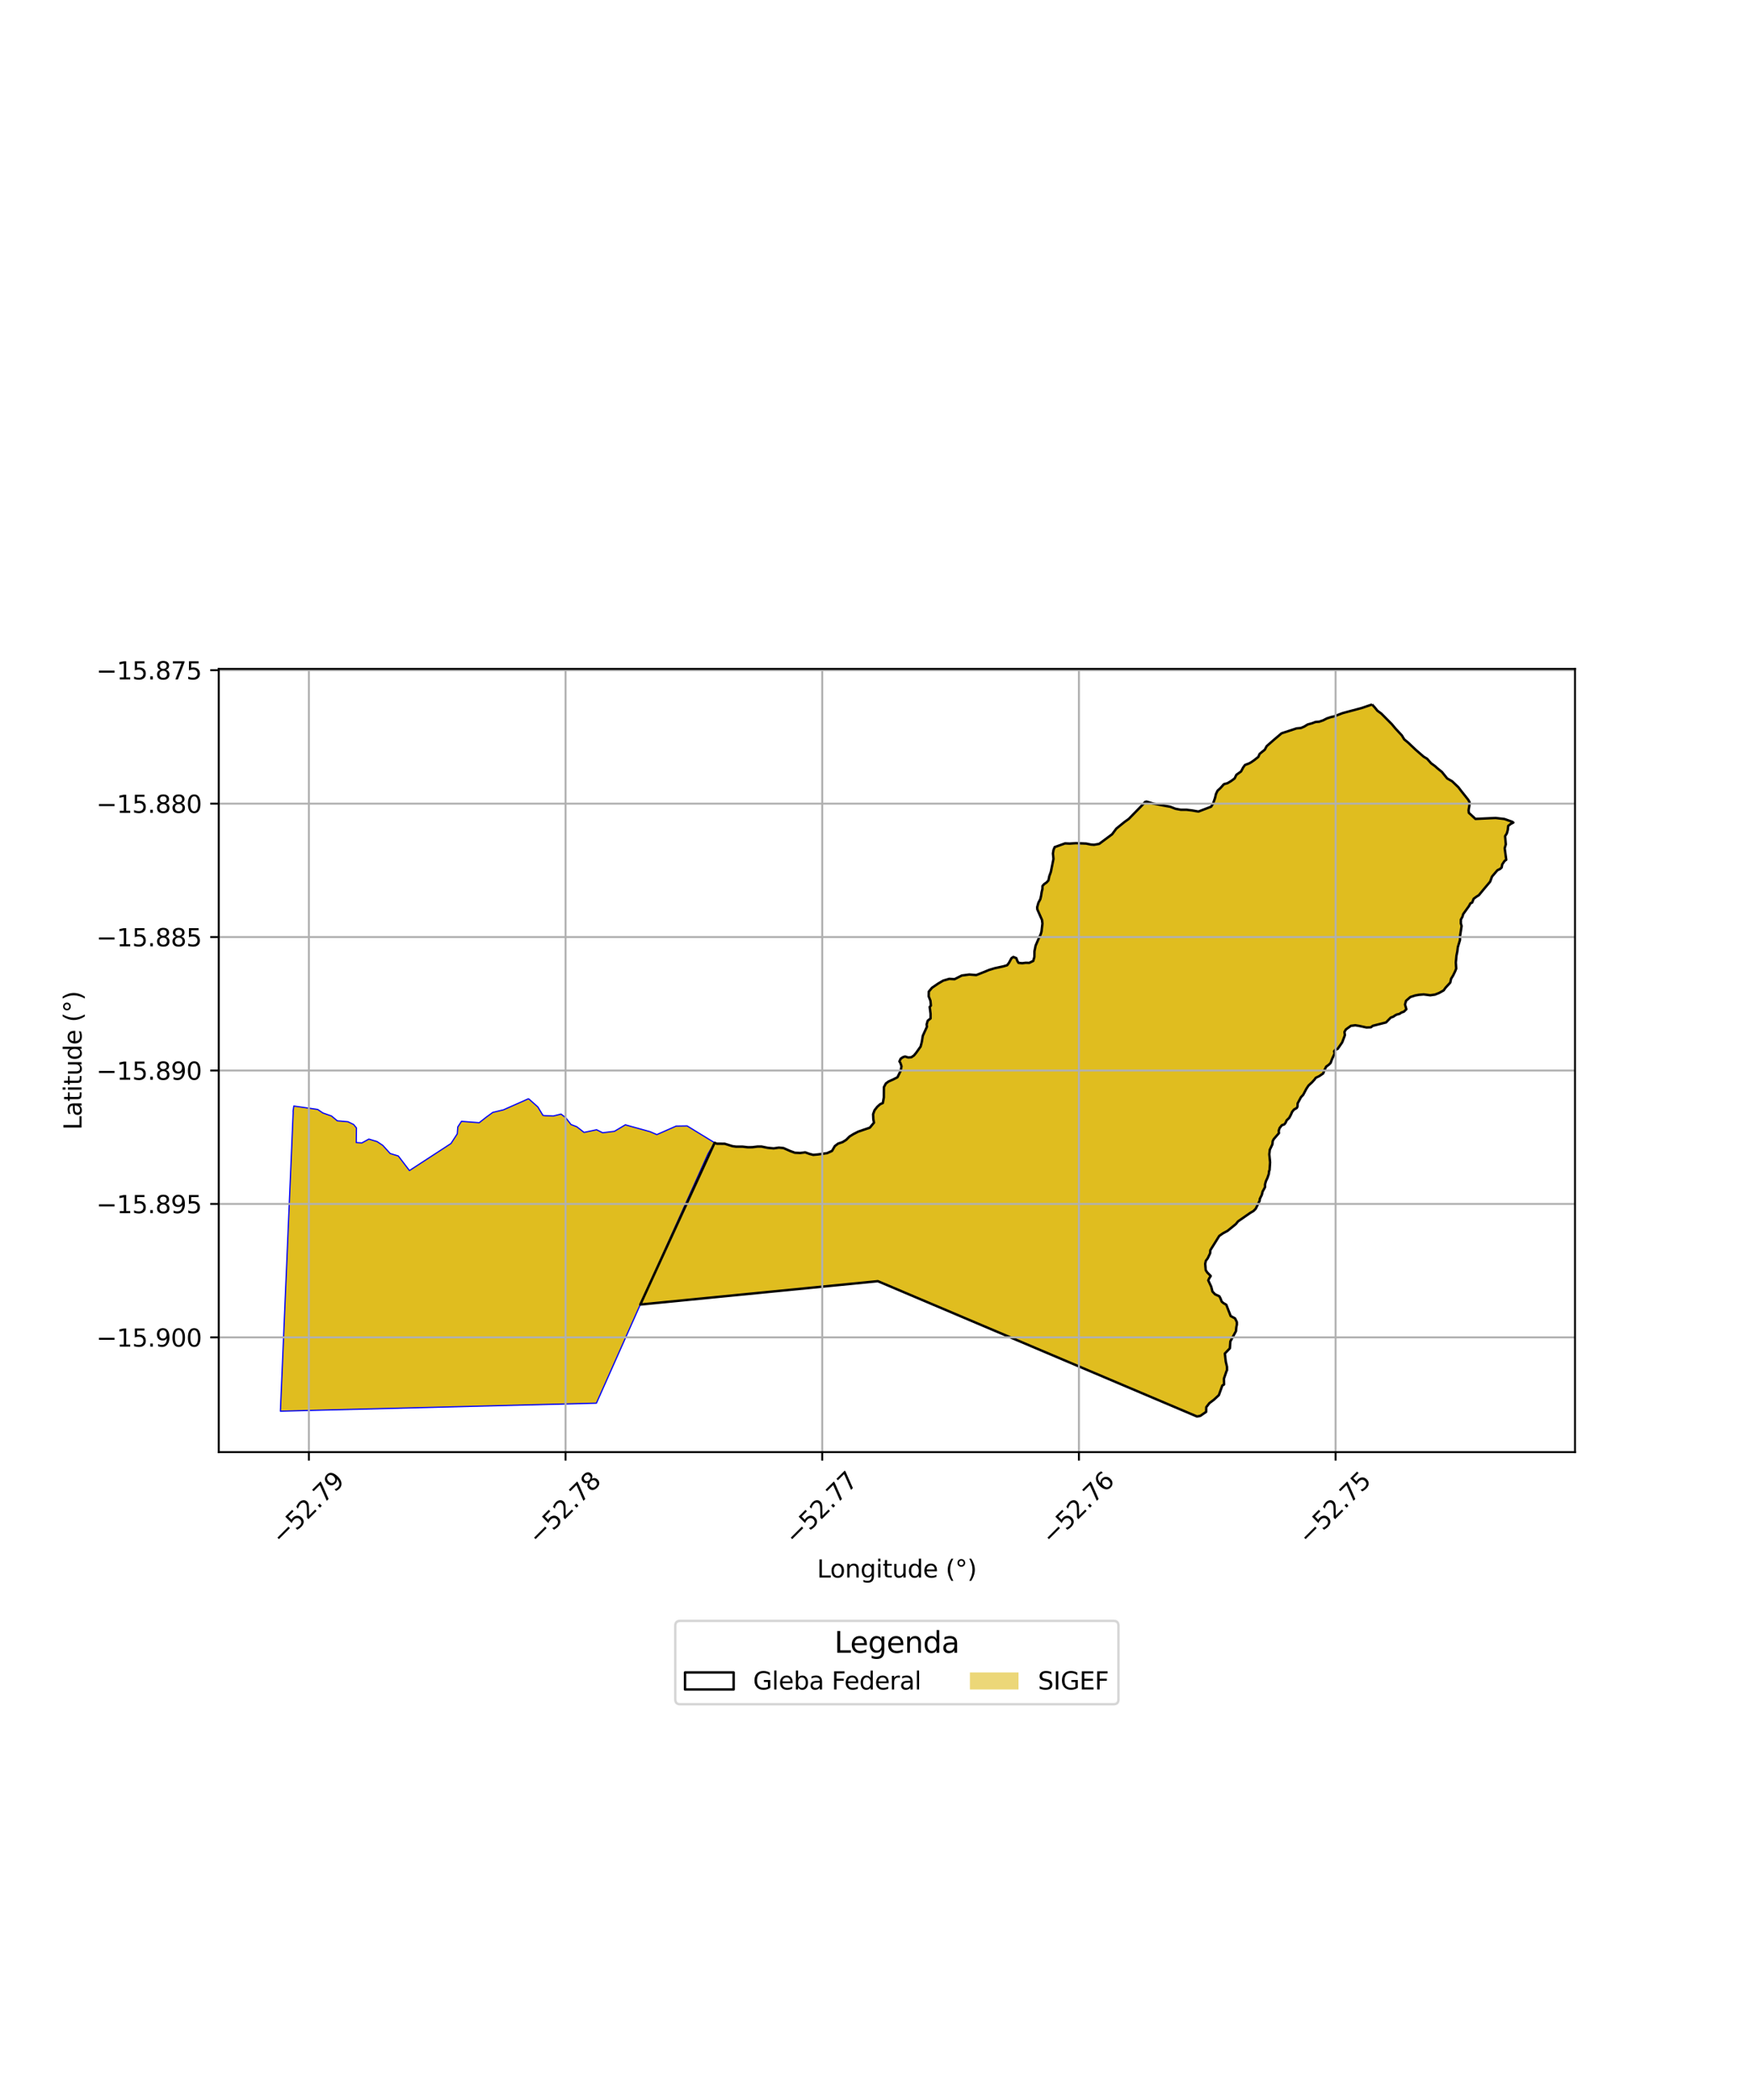 <?xml version="1.0" encoding="utf-8" standalone="no"?>
<!DOCTYPE svg PUBLIC "-//W3C//DTD SVG 1.1//EN"
  "http://www.w3.org/Graphics/SVG/1.1/DTD/svg11.dtd">
<svg xmlns:xlink="http://www.w3.org/1999/xlink" width="720pt" height="864pt" viewBox="0 0 720 864" xmlns="http://www.w3.org/2000/svg" version="1.1">
 <defs>
  <style type="text/css">*{stroke-linejoin: round; stroke-linecap: butt}</style>
 </defs>
 <g id="figure_1">
  <g id="patch_1">
   <path d="M 0 864 
L 720 864 
L 720 0 
L 0 0 
z
" style="fill: #ffffff"/>
  </g>
  <g id="axes_1">
   <g id="patch_2">
    <path d="M 90 597.435 
L 648 597.435 
L 648 275.205 
L 90 275.205 
z
" style="fill: #ffffff"/>
   </g>
   <g id="PatchCollection_1">
    <path d="M 217.469 452.034 
L 221.283 455.422 
L 223.392 458.908 
L 224.387 459.03 
L 227.669 459.152 
L 230.831 458.363 
L 232.726 459.826 
L 234.947 462.681 
L 237.317 463.575 
L 240.295 465.902 
L 245.452 464.813 
L 247.963 466.049 
L 252.803 465.448 
L 257.28 462.788 
L 267.391 465.582 
L 270.246 466.805 
L 278.166 463.307 
L 282.701 463.233 
L 294.022 470.16 
L 291.352 474.592 
L 263.443 536.724 
L 245.384 577.307 
L 115.364 580.601 
L 120.618 457.676 
L 120.582 457.225 
L 120.89 455.056 
L 130.715 456.465 
L 132.827 457.899 
L 136.391 459.155 
L 138.787 461.144 
L 143.155 461.51 
L 145.493 462.648 
L 146.655 464.069 
L 146.585 470.081 
L 148.893 470.23 
L 151.753 468.653 
L 155.153 469.687 
L 157.5 471.246 
L 160.525 474.589 
L 163.878 475.601 
L 168.457 481.598 
L 185.541 470.474 
L 188.143 466.473 
L 188.34 463.673 
L 189.868 461.348 
L 197.161 461.91 
L 200.03 459.653 
L 202.74 457.679 
L 207.132 456.615 
L 217.469 452.034 
" clip-path="url(#p127df43f97)" style="fill: #e0bd1f; stroke: #0000ff; stroke-width: 0.5"/>
    <path d="M 564.504 289.852 
L 565.601 291.035 
L 566.701 292.402 
L 568.305 293.585 
L 569.746 295.015 
L 571.124 296.47 
L 572.618 297.922 
L 574.187 299.798 
L 575.542 301.219 
L 576.745 302.543 
L 577.739 304.199 
L 579.406 305.578 
L 580.861 307.017 
L 582.55 308.555 
L 584.398 310.098 
L 585.727 311.315 
L 587.144 312.166 
L 588.819 314.048 
L 590.421 315.216 
L 591.421 316.122 
L 593.24 317.586 
L 594.387 319.086 
L 595.405 320.264 
L 597.461 321.444 
L 598.661 322.569 
L 600.022 323.893 
L 601.149 325.372 
L 603.058 327.687 
L 604.056 329.032 
L 604.628 330.033 
L 604.534 331.457 
L 604.205 333.391 
L 604.329 334.419 
L 605.088 335.135 
L 606.018 335.898 
L 607.045 336.926 
L 610.017 336.847 
L 612.143 336.685 
L 613.411 336.627 
L 615.317 336.542 
L 616.74 336.667 
L 618.94 336.959 
L 620.765 337.545 
L 622.082 338.064 
L 622.636 338.423 
L 621.657 338.914 
L 620.515 339.796 
L 620.351 341.434 
L 619.958 342.873 
L 619.239 344.02 
L 619.368 346.137 
L 619.53 347.406 
L 619.072 348.992 
L 619.298 350.575 
L 619.553 352.283 
L 619.712 353.728 
L 619.031 354.213 
L 618.066 355.635 
L 617.811 356.949 
L 617.139 357.526 
L 616.057 358.066 
L 614.892 359.359 
L 613.862 360.643 
L 613.46 361.774 
L 613.082 362.753 
L 611.574 364.62 
L 610.389 365.947 
L 609.453 367.014 
L 608.429 368.329 
L 607.412 368.951 
L 606.3 369.79 
L 605.959 370.537 
L 605.681 371.345 
L 604.98 371.65 
L 604.37 372.794 
L 603.519 373.996 
L 602.703 375.066 
L 602.008 376.076 
L 601.703 377.153 
L 601.04 378.364 
L 601.034 379.931 
L 601.348 380.974 
L 601.025 383.292 
L 600.714 385.107 
L 600.676 386.754 
L 600.195 388.325 
L 599.796 389.691 
L 599.562 391.579 
L 599.239 393.104 
L 599.119 394.834 
L 598.96 395.993 
L 599.08 397.277 
L 599.122 398.521 
L 598.638 399.729 
L 597.878 401.294 
L 597.001 402.739 
L 596.681 404.267 
L 594.765 406.351 
L 593.97 407.47 
L 592.131 408.516 
L 590.412 409.199 
L 588.45 409.477 
L 585.745 409.123 
L 583.762 409.288 
L 582.251 409.565 
L 580.262 410.206 
L 578.473 411.761 
L 578.068 413.277 
L 578.326 414.351 
L 578.614 415.226 
L 577.581 416.236 
L 576.604 416.58 
L 575.736 417.16 
L 574.762 417.373 
L 574.029 417.742 
L 573.239 418.294 
L 572.192 418.663 
L 571.353 419.582 
L 570.259 420.658 
L 567.575 421.335 
L 566.067 421.677 
L 564.829 422.04 
L 563.999 422.665 
L 562.18 422.738 
L 560.857 422.427 
L 559.335 422.113 
L 557.61 421.823 
L 555.794 422.055 
L 554.676 422.827 
L 553.746 423.543 
L 553.151 424.571 
L 553.33 425.883 
L 552.816 427.353 
L 552.227 428.841 
L 551.356 430.174 
L 550.364 431.55 
L 549.399 431.904 
L 548.891 432.511 
L 549.094 433.432 
L 548.334 435.106 
L 547.932 435.997 
L 547.451 437.323 
L 546.718 438.062 
L 545.627 438.848 
L 544.949 440.197 
L 544.403 441.639 
L 542.807 442.728 
L 541.338 443.439 
L 540.933 444.037 
L 539.845 445.254 
L 538.357 446.632 
L 537.454 447.999 
L 536.852 449.234 
L 536.151 450.469 
L 535.28 451.375 
L 534.497 452.934 
L 533.893 453.964 
L 533.828 455.279 
L 533.523 455.861 
L 532.904 456.234 
L 532.37 456.514 
L 531.616 457.451 
L 531.115 458.631 
L 530.411 459.936 
L 529.363 460.946 
L 528.932 461.922 
L 528.407 462.599 
L 527.398 462.953 
L 526.477 464.103 
L 526.092 465.256 
L 526.198 466.189 
L 525.116 467.36 
L 524.033 468.687 
L 523.614 469.529 
L 523.505 470.807 
L 523.077 471.737 
L 522.437 473.03 
L 522.229 474.906 
L 522.358 476.162 
L 522.563 477.328 
L 522.555 478.221 
L 522.475 479.612 
L 522.343 481.448 
L 522.147 481.747 
L 522.015 483.01 
L 521.457 484.645 
L 520.856 485.913 
L 520.472 487.28 
L 520.484 488.402 
L 519.832 489.5 
L 519.445 490.293 
L 519.166 491.556 
L 518.342 493.243 
L 518.242 494.039 
L 517.773 494.96 
L 517.33 495.921 
L 516.644 497.299 
L 515.69 498.257 
L 514.397 499.01 
L 512.918 500.026 
L 511.883 500.7 
L 510.765 501.383 
L 509.363 502.512 
L 508.474 503.616 
L 506.52 505.251 
L 505.027 506.425 
L 503.188 507.407 
L 501.654 508.477 
L 500.776 509.847 
L 500.143 511.027 
L 499.292 512.104 
L 498.735 513.086 
L 497.954 514.401 
L 497.887 515.605 
L 497.306 516.917 
L 496.904 517.673 
L 496.121 518.732 
L 495.848 519.958 
L 495.898 520.86 
L 495.804 521.147 
L 496.077 522.575 
L 496.675 523.496 
L 497.57 524.392 
L 498.133 524.987 
L 497.506 525.924 
L 497.115 526.787 
L 497.978 528.492 
L 498.327 529.373 
L 498.515 530.133 
L 498.843 531.38 
L 499.908 532.506 
L 501.692 533.332 
L 502.144 534.214 
L 502.645 535.522 
L 503.337 536.117 
L 504.528 536.806 
L 505.185 538.468 
L 505.209 538.825 
L 505.939 540.231 
L 506.33 541.448 
L 507.13 541.9 
L 508.137 542.424 
L 508.873 543.937 
L 508.89 544.925 
L 508.647 546.136 
L 508.515 547.661 
L 507.468 549.65 
L 506.749 551.077 
L 506.206 551.892 
L 506.162 553.233 
L 506.004 554.728 
L 505.009 555.756 
L 503.933 556.893 
L 504.159 559.327 
L 504.311 560.169 
L 504.819 562.338 
L 504.828 563.78 
L 504.646 564.052 
L 504.03 565.726 
L 503.56 567.2 
L 503.607 569.63 
L 502.9 570.024 
L 502.149 572.281 
L 501.472 574.007 
L 499.445 575.883 
L 497.57 577.304 
L 496.3 578.948 
L 496.232 580.882 
L 493.842 582.526 
L 492.483 582.788 
L 361.181 527.116 
L 263.443 536.724 
L 294.022 470.16 
L 294.855 470.541 
L 296.961 470.541 
L 298.175 470.578 
L 299.472 470.959 
L 301.344 471.56 
L 302.884 471.773 
L 305.436 471.758 
L 307.604 472.008 
L 309.472 472.002 
L 311.655 471.728 
L 313.262 471.722 
L 315.858 472.249 
L 318.305 472.478 
L 320.441 472.17 
L 322.35 472.35 
L 325.09 473.558 
L 327.064 474.277 
L 329.259 474.372 
L 331.286 474.11 
L 333.025 474.741 
L 334.58 475.144 
L 336.519 474.973 
L 340.318 474.43 
L 342.313 473.524 
L 343.471 471.536 
L 344.791 470.526 
L 346.634 469.907 
L 348.153 468.964 
L 349.57 467.555 
L 351.181 466.567 
L 353.09 465.588 
L 355.692 464.664 
L 357.878 463.953 
L 359.582 461.885 
L 359.318 460.51 
L 359.221 458.411 
L 359.802 456.807 
L 360.914 455.383 
L 362.117 454.297 
L 363.228 453.806 
L 363.633 451.537 
L 363.689 449.444 
L 363.66 447.297 
L 364.469 445.775 
L 365.555 444.967 
L 367.491 444.113 
L 369.245 443.213 
L 370.574 440.505 
L 370.896 438.702 
L 370.48 437.406 
L 370.055 436.68 
L 370.55 435.603 
L 371.454 434.975 
L 372.36 434.664 
L 373.63 435.069 
L 374.936 434.981 
L 376.018 434.261 
L 376.919 433.178 
L 377.731 432.007 
L 378.767 430.565 
L 379.263 428.628 
L 379.67 426.148 
L 380.48 424.346 
L 381.375 422.412 
L 381.243 421.509 
L 381.683 419.957 
L 382.856 419.011 
L 382.856 417.074 
L 382.674 415.946 
L 382.495 414.281 
L 382.991 413.738 
L 382.812 411.755 
L 382.091 409.91 
L 382.135 407.976 
L 383.44 406.405 
L 385.998 404.661 
L 388.06 403.453 
L 390.571 402.733 
L 392.733 402.861 
L 394.552 401.934 
L 395.705 401.361 
L 397.588 401.172 
L 398.797 400.949 
L 400.228 401.083 
L 401.657 401.178 
L 403.622 400.464 
L 404.611 400.012 
L 407.034 399.024 
L 409.275 398.35 
L 411.179 397.935 
L 412.842 397.576 
L 414.374 397.124 
L 415.084 396.188 
L 416.16 394.211 
L 416.923 393.717 
L 418.134 394.214 
L 418.624 395.477 
L 419.073 396.154 
L 420.56 396.295 
L 422.001 396.115 
L 423.444 396.157 
L 425.11 395.349 
L 425.565 393.729 
L 425.618 391.338 
L 426.072 389.075 
L 426.659 387.675 
L 427.381 386.05 
L 428.196 384.332 
L 428.513 383.204 
L 428.698 381.487 
L 428.883 379.995 
L 428.71 378.501 
L 428.082 377 
L 427.41 375.499 
L 426.779 374.127 
L 426.735 373.218 
L 427.237 371.403 
L 428.011 369.948 
L 428.331 368.585 
L 428.557 367.088 
L 428.874 365.77 
L 428.918 364.513 
L 429.598 363.742 
L 430.596 363.062 
L 431.364 362.198 
L 431.719 360.478 
L 432.341 358.764 
L 432.649 357.321 
L 433.171 354.848 
L 433.43 353.359 
L 433.212 351.157 
L 433.45 349.687 
L 433.919 348.528 
L 435.721 347.854 
L 438.199 346.997 
L 440.08 347.086 
L 442.726 346.902 
L 444.932 346.942 
L 446.871 347.076 
L 448.86 347.479 
L 450.13 347.567 
L 452.224 347.198 
L 454.51 345.469 
L 456.281 344.063 
L 457.552 343.245 
L 459.268 340.934 
L 460.632 339.793 
L 462.638 338.195 
L 464.41 336.926 
L 465.815 335.523 
L 467.036 334.346 
L 468.626 332.759 
L 469.992 331.21 
L 471.122 329.941 
L 471.717 329.804 
L 474.663 330.661 
L 476.916 331.067 
L 479.749 331.585 
L 481.524 331.942 
L 483.63 332.753 
L 485.866 333.162 
L 488.192 333.162 
L 490.474 333.437 
L 493.07 333.894 
L 494.431 333.394 
L 496.338 332.668 
L 498.286 331.899 
L 499.107 330.579 
L 499.885 328.352 
L 500.284 326.678 
L 500.935 325.318 
L 502.105 324.25 
L 503.552 322.63 
L 505.048 322.225 
L 506.547 321.316 
L 507.952 320.273 
L 508.679 318.775 
L 510.583 317.415 
L 511.49 315.737 
L 512.211 314.743 
L 513.977 314.066 
L 514.834 313.572 
L 516.004 312.76 
L 517.711 311.409 
L 518.254 310.153 
L 520.378 308.433 
L 521.147 306.987 
L 522.772 305.498 
L 524.315 304.208 
L 526.119 302.723 
L 527.283 301.704 
L 529.736 300.926 
L 532.044 300.191 
L 533.414 299.688 
L 535.263 299.514 
L 536.618 298.923 
L 538.02 298.066 
L 539.765 297.593 
L 541.276 297.025 
L 542.737 296.934 
L 544.433 296.342 
L 545.943 295.568 
L 547.624 295.022 
L 548.859 294.747 
L 550.757 293.969 
L 552.415 293.39 
L 554.354 292.884 
L 556.433 292.38 
L 557.886 291.95 
L 560.197 291.31 
L 562.341 290.532 
L 564.504 289.852 
" clip-path="url(#p127df43f97)" style="fill: #e0bd1f; stroke: #0000ff; stroke-width: 0.5"/>
   </g>
   <g id="PatchCollection_2">
    <path d="M 564.504 289.852 
L 565.601 291.035 
L 566.701 292.402 
L 568.305 293.585 
L 572.618 297.922 
L 574.187 299.798 
L 576.745 302.543 
L 577.739 304.199 
L 579.406 305.578 
L 582.55 308.555 
L 585.727 311.315 
L 587.144 312.166 
L 588.819 314.048 
L 590.421 315.216 
L 591.421 316.122 
L 593.24 317.586 
L 595.405 320.264 
L 597.461 321.444 
L 600.022 323.893 
L 601.149 325.372 
L 604.056 329.032 
L 604.628 330.033 
L 604.534 331.457 
L 604.205 333.391 
L 604.329 334.419 
L 607.045 336.926 
L 612.143 336.685 
L 615.317 336.542 
L 618.94 336.959 
L 622.082 338.064 
L 622.636 338.423 
L 621.657 338.914 
L 620.515 339.796 
L 620.351 341.434 
L 619.958 342.873 
L 619.239 344.02 
L 619.53 347.406 
L 619.072 348.992 
L 619.712 353.728 
L 619.031 354.213 
L 618.066 355.635 
L 617.811 356.949 
L 617.139 357.526 
L 616.057 358.066 
L 613.862 360.643 
L 613.082 362.753 
L 610.389 365.947 
L 608.429 368.329 
L 607.412 368.951 
L 606.3 369.79 
L 605.681 371.345 
L 604.98 371.65 
L 604.37 372.794 
L 602.008 376.076 
L 601.703 377.153 
L 601.04 378.364 
L 601.034 379.931 
L 601.348 380.974 
L 600.714 385.107 
L 600.676 386.754 
L 599.796 389.691 
L 599.562 391.579 
L 599.239 393.104 
L 598.96 395.993 
L 599.122 398.521 
L 598.638 399.729 
L 597.878 401.294 
L 597.001 402.739 
L 596.681 404.267 
L 594.765 406.351 
L 593.97 407.47 
L 592.131 408.516 
L 590.412 409.199 
L 588.45 409.477 
L 585.745 409.123 
L 583.762 409.288 
L 582.251 409.565 
L 580.262 410.206 
L 578.473 411.761 
L 578.068 413.277 
L 578.614 415.226 
L 577.581 416.236 
L 576.604 416.58 
L 575.736 417.16 
L 574.762 417.373 
L 574.029 417.742 
L 573.239 418.294 
L 572.192 418.663 
L 570.259 420.658 
L 564.829 422.04 
L 563.999 422.665 
L 562.18 422.738 
L 559.335 422.113 
L 557.61 421.823 
L 555.794 422.055 
L 553.746 423.543 
L 553.151 424.571 
L 553.33 425.883 
L 552.227 428.841 
L 550.364 431.55 
L 549.399 431.904 
L 548.891 432.511 
L 549.094 433.432 
L 547.932 435.997 
L 547.451 437.323 
L 546.718 438.062 
L 545.627 438.848 
L 544.949 440.197 
L 544.403 441.639 
L 542.807 442.728 
L 541.338 443.439 
L 540.933 444.037 
L 539.845 445.254 
L 538.357 446.632 
L 537.454 447.999 
L 536.151 450.469 
L 535.28 451.375 
L 533.893 453.964 
L 533.828 455.279 
L 533.523 455.861 
L 532.37 456.514 
L 531.616 457.451 
L 531.115 458.631 
L 530.411 459.936 
L 529.363 460.946 
L 528.932 461.922 
L 528.407 462.599 
L 527.398 462.953 
L 526.477 464.103 
L 526.092 465.256 
L 526.198 466.189 
L 524.033 468.687 
L 523.614 469.529 
L 523.505 470.807 
L 522.437 473.03 
L 522.229 474.906 
L 522.555 478.221 
L 522.343 481.448 
L 522.147 481.747 
L 522.015 483.01 
L 521.457 484.645 
L 520.856 485.913 
L 520.472 487.28 
L 520.484 488.402 
L 519.445 490.293 
L 519.166 491.556 
L 518.342 493.243 
L 518.242 494.039 
L 516.644 497.299 
L 515.69 498.257 
L 514.397 499.01 
L 509.363 502.512 
L 508.474 503.616 
L 505.027 506.425 
L 503.188 507.407 
L 501.654 508.477 
L 497.954 514.401 
L 497.887 515.605 
L 496.904 517.673 
L 496.121 518.732 
L 495.848 519.958 
L 496.077 522.575 
L 496.675 523.496 
L 498.133 524.987 
L 497.506 525.924 
L 497.115 526.787 
L 498.327 529.373 
L 498.843 531.38 
L 499.908 532.506 
L 501.692 533.332 
L 502.144 534.214 
L 502.645 535.522 
L 503.337 536.117 
L 504.528 536.806 
L 506.33 541.448 
L 508.137 542.424 
L 508.873 543.937 
L 508.89 544.925 
L 508.647 546.136 
L 508.515 547.661 
L 506.206 551.892 
L 506.004 554.728 
L 503.933 556.893 
L 504.311 560.169 
L 504.819 562.338 
L 504.828 563.78 
L 504.646 564.052 
L 503.56 567.2 
L 503.607 569.63 
L 502.9 570.024 
L 501.472 574.007 
L 499.445 575.883 
L 497.57 577.304 
L 496.3 578.948 
L 496.232 580.882 
L 493.842 582.526 
L 492.483 582.788 
L 361.181 527.116 
L 263.443 536.724 
L 294.022 470.16 
L 294.855 470.541 
L 298.175 470.578 
L 301.344 471.56 
L 302.884 471.773 
L 305.436 471.758 
L 307.604 472.008 
L 309.472 472.002 
L 311.655 471.728 
L 313.262 471.722 
L 315.858 472.249 
L 318.305 472.478 
L 320.441 472.17 
L 322.35 472.35 
L 325.09 473.558 
L 327.064 474.277 
L 329.259 474.372 
L 331.286 474.11 
L 333.025 474.741 
L 334.58 475.144 
L 336.519 474.973 
L 340.318 474.43 
L 342.313 473.524 
L 343.471 471.536 
L 344.791 470.526 
L 346.634 469.907 
L 348.153 468.964 
L 349.57 467.555 
L 351.181 466.567 
L 353.09 465.588 
L 357.878 463.953 
L 359.582 461.885 
L 359.318 460.51 
L 359.221 458.411 
L 359.802 456.807 
L 360.914 455.383 
L 362.117 454.297 
L 363.228 453.806 
L 363.633 451.537 
L 363.66 447.297 
L 364.469 445.775 
L 365.555 444.967 
L 367.491 444.113 
L 369.245 443.213 
L 370.574 440.505 
L 370.896 438.702 
L 370.48 437.406 
L 370.055 436.68 
L 370.55 435.603 
L 371.454 434.975 
L 372.36 434.664 
L 373.63 435.069 
L 374.936 434.981 
L 376.018 434.261 
L 376.919 433.178 
L 378.767 430.565 
L 379.263 428.628 
L 379.67 426.148 
L 381.375 422.412 
L 381.243 421.509 
L 381.683 419.957 
L 382.856 419.011 
L 382.856 417.074 
L 382.495 414.281 
L 382.991 413.738 
L 382.812 411.755 
L 382.091 409.91 
L 382.135 407.976 
L 383.44 406.405 
L 385.998 404.661 
L 388.06 403.453 
L 390.571 402.733 
L 392.733 402.861 
L 395.705 401.361 
L 398.797 400.949 
L 401.657 401.178 
L 404.611 400.012 
L 407.034 399.024 
L 409.275 398.35 
L 412.842 397.576 
L 414.374 397.124 
L 415.084 396.188 
L 416.16 394.211 
L 416.923 393.717 
L 418.134 394.214 
L 418.624 395.477 
L 419.073 396.154 
L 420.56 396.295 
L 422.001 396.115 
L 423.444 396.157 
L 425.11 395.349 
L 425.565 393.729 
L 425.618 391.338 
L 426.072 389.075 
L 427.381 386.05 
L 428.196 384.332 
L 428.513 383.204 
L 428.883 379.995 
L 428.71 378.501 
L 426.779 374.127 
L 426.735 373.218 
L 427.237 371.403 
L 428.011 369.948 
L 428.331 368.585 
L 428.557 367.088 
L 428.874 365.77 
L 428.918 364.513 
L 429.598 363.742 
L 430.596 363.062 
L 431.364 362.198 
L 431.719 360.478 
L 432.341 358.764 
L 433.43 353.359 
L 433.212 351.157 
L 433.45 349.687 
L 433.919 348.528 
L 438.199 346.997 
L 440.08 347.086 
L 442.726 346.902 
L 446.871 347.076 
L 448.86 347.479 
L 450.13 347.567 
L 452.224 347.198 
L 457.552 343.245 
L 459.268 340.934 
L 462.638 338.195 
L 464.41 336.926 
L 469.992 331.21 
L 471.122 329.941 
L 471.717 329.804 
L 474.663 330.661 
L 481.524 331.942 
L 483.63 332.753 
L 485.866 333.162 
L 488.192 333.162 
L 490.474 333.437 
L 493.07 333.894 
L 498.286 331.899 
L 499.107 330.579 
L 499.885 328.352 
L 500.284 326.678 
L 500.935 325.318 
L 502.105 324.25 
L 503.552 322.63 
L 505.048 322.225 
L 506.547 321.316 
L 507.952 320.273 
L 508.679 318.775 
L 510.583 317.415 
L 511.49 315.737 
L 512.211 314.743 
L 513.977 314.066 
L 514.834 313.572 
L 516.004 312.76 
L 517.711 311.409 
L 518.254 310.153 
L 520.378 308.433 
L 521.147 306.987 
L 524.315 304.208 
L 527.283 301.704 
L 533.414 299.688 
L 535.263 299.514 
L 536.618 298.923 
L 538.02 298.066 
L 539.765 297.593 
L 541.276 297.025 
L 542.737 296.934 
L 544.433 296.342 
L 545.943 295.568 
L 547.624 295.022 
L 548.859 294.747 
L 552.415 293.39 
L 560.197 291.31 
L 564.504 289.852 
L 564.504 289.852 
" clip-path="url(#p127df43f97)" style="fill: none; stroke: #000000"/>
   </g>
   <g id="matplotlib.axis_1">
    <g id="xtick_1">
     <g id="line2d_1">
      <path d="M 127.08 597.435 
L 127.08 275.205 
" clip-path="url(#p127df43f97)" style="fill: none; stroke: #b0b0b0; stroke-width: 0.8; stroke-linecap: square"/>
     </g>
     <g id="line2d_2">
      <defs>
       <path id="mfcf3025e9f" d="M 0 0 
L 0 3.5 
" style="stroke: #000000; stroke-width: 0.8"/>
      </defs>
      <g>
       <use xlink:href="#mfcf3025e9f" x="127.08" y="597.435" style="stroke: #000000; stroke-width: 0.8"/>
      </g>
     </g>
     <g id="text_1">
      <!-- −52.79 -->
      <g transform="translate(115.947 635.976) rotate(-45) scale(0.1 -0.1)">
       <defs>
        <path id="DejaVuSans-2212" d="M 678 2272 
L 4684 2272 
L 4684 1741 
L 678 1741 
L 678 2272 
z
" transform="scale(0.016)"/>
        <path id="DejaVuSans-35" d="M 691 4666 
L 3169 4666 
L 3169 4134 
L 1269 4134 
L 1269 2991 
Q 1406 3038 1543 3061 
Q 1681 3084 1819 3084 
Q 2600 3084 3056 2656 
Q 3513 2228 3513 1497 
Q 3513 744 3044 326 
Q 2575 -91 1722 -91 
Q 1428 -91 1123 -41 
Q 819 9 494 109 
L 494 744 
Q 775 591 1075 516 
Q 1375 441 1709 441 
Q 2250 441 2565 725 
Q 2881 1009 2881 1497 
Q 2881 1984 2565 2268 
Q 2250 2553 1709 2553 
Q 1456 2553 1204 2497 
Q 953 2441 691 2322 
L 691 4666 
z
" transform="scale(0.016)"/>
        <path id="DejaVuSans-32" d="M 1228 531 
L 3431 531 
L 3431 0 
L 469 0 
L 469 531 
Q 828 903 1448 1529 
Q 2069 2156 2228 2338 
Q 2531 2678 2651 2914 
Q 2772 3150 2772 3378 
Q 2772 3750 2511 3984 
Q 2250 4219 1831 4219 
Q 1534 4219 1204 4116 
Q 875 4013 500 3803 
L 500 4441 
Q 881 4594 1212 4672 
Q 1544 4750 1819 4750 
Q 2544 4750 2975 4387 
Q 3406 4025 3406 3419 
Q 3406 3131 3298 2873 
Q 3191 2616 2906 2266 
Q 2828 2175 2409 1742 
Q 1991 1309 1228 531 
z
" transform="scale(0.016)"/>
        <path id="DejaVuSans-2e" d="M 684 794 
L 1344 794 
L 1344 0 
L 684 0 
L 684 794 
z
" transform="scale(0.016)"/>
        <path id="DejaVuSans-37" d="M 525 4666 
L 3525 4666 
L 3525 4397 
L 1831 0 
L 1172 0 
L 2766 4134 
L 525 4134 
L 525 4666 
z
" transform="scale(0.016)"/>
        <path id="DejaVuSans-39" d="M 703 97 
L 703 672 
Q 941 559 1184 500 
Q 1428 441 1663 441 
Q 2288 441 2617 861 
Q 2947 1281 2994 2138 
Q 2813 1869 2534 1725 
Q 2256 1581 1919 1581 
Q 1219 1581 811 2004 
Q 403 2428 403 3163 
Q 403 3881 828 4315 
Q 1253 4750 1959 4750 
Q 2769 4750 3195 4129 
Q 3622 3509 3622 2328 
Q 3622 1225 3098 567 
Q 2575 -91 1691 -91 
Q 1453 -91 1209 -44 
Q 966 3 703 97 
z
M 1959 2075 
Q 2384 2075 2632 2365 
Q 2881 2656 2881 3163 
Q 2881 3666 2632 3958 
Q 2384 4250 1959 4250 
Q 1534 4250 1286 3958 
Q 1038 3666 1038 3163 
Q 1038 2656 1286 2365 
Q 1534 2075 1959 2075 
z
" transform="scale(0.016)"/>
       </defs>
       <use xlink:href="#DejaVuSans-2212"/>
       <use xlink:href="#DejaVuSans-35" transform="translate(83.789 0)"/>
       <use xlink:href="#DejaVuSans-32" transform="translate(147.412 0)"/>
       <use xlink:href="#DejaVuSans-2e" transform="translate(211.035 0)"/>
       <use xlink:href="#DejaVuSans-37" transform="translate(242.822 0)"/>
       <use xlink:href="#DejaVuSans-39" transform="translate(306.445 0)"/>
      </g>
     </g>
    </g>
    <g id="xtick_2">
     <g id="line2d_3">
      <path d="M 232.685 597.435 
L 232.685 275.205 
" clip-path="url(#p127df43f97)" style="fill: none; stroke: #b0b0b0; stroke-width: 0.8; stroke-linecap: square"/>
     </g>
     <g id="line2d_4">
      <g>
       <use xlink:href="#mfcf3025e9f" x="232.685" y="597.435" style="stroke: #000000; stroke-width: 0.8"/>
      </g>
     </g>
     <g id="text_2">
      <!-- −52.78 -->
      <g transform="translate(221.552 635.976) rotate(-45) scale(0.1 -0.1)">
       <defs>
        <path id="DejaVuSans-38" d="M 2034 2216 
Q 1584 2216 1326 1975 
Q 1069 1734 1069 1313 
Q 1069 891 1326 650 
Q 1584 409 2034 409 
Q 2484 409 2743 651 
Q 3003 894 3003 1313 
Q 3003 1734 2745 1975 
Q 2488 2216 2034 2216 
z
M 1403 2484 
Q 997 2584 770 2862 
Q 544 3141 544 3541 
Q 544 4100 942 4425 
Q 1341 4750 2034 4750 
Q 2731 4750 3128 4425 
Q 3525 4100 3525 3541 
Q 3525 3141 3298 2862 
Q 3072 2584 2669 2484 
Q 3125 2378 3379 2068 
Q 3634 1759 3634 1313 
Q 3634 634 3220 271 
Q 2806 -91 2034 -91 
Q 1263 -91 848 271 
Q 434 634 434 1313 
Q 434 1759 690 2068 
Q 947 2378 1403 2484 
z
M 1172 3481 
Q 1172 3119 1398 2916 
Q 1625 2713 2034 2713 
Q 2441 2713 2670 2916 
Q 2900 3119 2900 3481 
Q 2900 3844 2670 4047 
Q 2441 4250 2034 4250 
Q 1625 4250 1398 4047 
Q 1172 3844 1172 3481 
z
" transform="scale(0.016)"/>
       </defs>
       <use xlink:href="#DejaVuSans-2212"/>
       <use xlink:href="#DejaVuSans-35" transform="translate(83.789 0)"/>
       <use xlink:href="#DejaVuSans-32" transform="translate(147.412 0)"/>
       <use xlink:href="#DejaVuSans-2e" transform="translate(211.035 0)"/>
       <use xlink:href="#DejaVuSans-37" transform="translate(242.822 0)"/>
       <use xlink:href="#DejaVuSans-38" transform="translate(306.445 0)"/>
      </g>
     </g>
    </g>
    <g id="xtick_3">
     <g id="line2d_5">
      <path d="M 338.291 597.435 
L 338.291 275.205 
" clip-path="url(#p127df43f97)" style="fill: none; stroke: #b0b0b0; stroke-width: 0.8; stroke-linecap: square"/>
     </g>
     <g id="line2d_6">
      <g>
       <use xlink:href="#mfcf3025e9f" x="338.291" y="597.435" style="stroke: #000000; stroke-width: 0.8"/>
      </g>
     </g>
     <g id="text_3">
      <!-- −52.77 -->
      <g transform="translate(327.158 635.976) rotate(-45) scale(0.1 -0.1)">
       <use xlink:href="#DejaVuSans-2212"/>
       <use xlink:href="#DejaVuSans-35" transform="translate(83.789 0)"/>
       <use xlink:href="#DejaVuSans-32" transform="translate(147.412 0)"/>
       <use xlink:href="#DejaVuSans-2e" transform="translate(211.035 0)"/>
       <use xlink:href="#DejaVuSans-37" transform="translate(242.822 0)"/>
       <use xlink:href="#DejaVuSans-37" transform="translate(306.445 0)"/>
      </g>
     </g>
    </g>
    <g id="xtick_4">
     <g id="line2d_7">
      <path d="M 443.896 597.435 
L 443.896 275.205 
" clip-path="url(#p127df43f97)" style="fill: none; stroke: #b0b0b0; stroke-width: 0.8; stroke-linecap: square"/>
     </g>
     <g id="line2d_8">
      <g>
       <use xlink:href="#mfcf3025e9f" x="443.896" y="597.435" style="stroke: #000000; stroke-width: 0.8"/>
      </g>
     </g>
     <g id="text_4">
      <!-- −52.76 -->
      <g transform="translate(432.763 635.976) rotate(-45) scale(0.1 -0.1)">
       <defs>
        <path id="DejaVuSans-36" d="M 2113 2584 
Q 1688 2584 1439 2293 
Q 1191 2003 1191 1497 
Q 1191 994 1439 701 
Q 1688 409 2113 409 
Q 2538 409 2786 701 
Q 3034 994 3034 1497 
Q 3034 2003 2786 2293 
Q 2538 2584 2113 2584 
z
M 3366 4563 
L 3366 3988 
Q 3128 4100 2886 4159 
Q 2644 4219 2406 4219 
Q 1781 4219 1451 3797 
Q 1122 3375 1075 2522 
Q 1259 2794 1537 2939 
Q 1816 3084 2150 3084 
Q 2853 3084 3261 2657 
Q 3669 2231 3669 1497 
Q 3669 778 3244 343 
Q 2819 -91 2113 -91 
Q 1303 -91 875 529 
Q 447 1150 447 2328 
Q 447 3434 972 4092 
Q 1497 4750 2381 4750 
Q 2619 4750 2861 4703 
Q 3103 4656 3366 4563 
z
" transform="scale(0.016)"/>
       </defs>
       <use xlink:href="#DejaVuSans-2212"/>
       <use xlink:href="#DejaVuSans-35" transform="translate(83.789 0)"/>
       <use xlink:href="#DejaVuSans-32" transform="translate(147.412 0)"/>
       <use xlink:href="#DejaVuSans-2e" transform="translate(211.035 0)"/>
       <use xlink:href="#DejaVuSans-37" transform="translate(242.822 0)"/>
       <use xlink:href="#DejaVuSans-36" transform="translate(306.445 0)"/>
      </g>
     </g>
    </g>
    <g id="xtick_5">
     <g id="line2d_9">
      <path d="M 549.502 597.435 
L 549.502 275.205 
" clip-path="url(#p127df43f97)" style="fill: none; stroke: #b0b0b0; stroke-width: 0.8; stroke-linecap: square"/>
     </g>
     <g id="line2d_10">
      <g>
       <use xlink:href="#mfcf3025e9f" x="549.502" y="597.435" style="stroke: #000000; stroke-width: 0.8"/>
      </g>
     </g>
     <g id="text_5">
      <!-- −52.75 -->
      <g transform="translate(538.369 635.976) rotate(-45) scale(0.1 -0.1)">
       <use xlink:href="#DejaVuSans-2212"/>
       <use xlink:href="#DejaVuSans-35" transform="translate(83.789 0)"/>
       <use xlink:href="#DejaVuSans-32" transform="translate(147.412 0)"/>
       <use xlink:href="#DejaVuSans-2e" transform="translate(211.035 0)"/>
       <use xlink:href="#DejaVuSans-37" transform="translate(242.822 0)"/>
       <use xlink:href="#DejaVuSans-35" transform="translate(306.445 0)"/>
      </g>
     </g>
    </g>
    <g id="text_6">
     <!-- Longitude (°) -->
     <g transform="translate(336.14 649.045) scale(0.1 -0.1)">
      <defs>
       <path id="DejaVuSans-4c" d="M 628 4666 
L 1259 4666 
L 1259 531 
L 3531 531 
L 3531 0 
L 628 0 
L 628 4666 
z
" transform="scale(0.016)"/>
       <path id="DejaVuSans-6f" d="M 1959 3097 
Q 1497 3097 1228 2736 
Q 959 2375 959 1747 
Q 959 1119 1226 758 
Q 1494 397 1959 397 
Q 2419 397 2687 759 
Q 2956 1122 2956 1747 
Q 2956 2369 2687 2733 
Q 2419 3097 1959 3097 
z
M 1959 3584 
Q 2709 3584 3137 3096 
Q 3566 2609 3566 1747 
Q 3566 888 3137 398 
Q 2709 -91 1959 -91 
Q 1206 -91 779 398 
Q 353 888 353 1747 
Q 353 2609 779 3096 
Q 1206 3584 1959 3584 
z
" transform="scale(0.016)"/>
       <path id="DejaVuSans-6e" d="M 3513 2113 
L 3513 0 
L 2938 0 
L 2938 2094 
Q 2938 2591 2744 2837 
Q 2550 3084 2163 3084 
Q 1697 3084 1428 2787 
Q 1159 2491 1159 1978 
L 1159 0 
L 581 0 
L 581 3500 
L 1159 3500 
L 1159 2956 
Q 1366 3272 1645 3428 
Q 1925 3584 2291 3584 
Q 2894 3584 3203 3211 
Q 3513 2838 3513 2113 
z
" transform="scale(0.016)"/>
       <path id="DejaVuSans-67" d="M 2906 1791 
Q 2906 2416 2648 2759 
Q 2391 3103 1925 3103 
Q 1463 3103 1205 2759 
Q 947 2416 947 1791 
Q 947 1169 1205 825 
Q 1463 481 1925 481 
Q 2391 481 2648 825 
Q 2906 1169 2906 1791 
z
M 3481 434 
Q 3481 -459 3084 -895 
Q 2688 -1331 1869 -1331 
Q 1566 -1331 1297 -1286 
Q 1028 -1241 775 -1147 
L 775 -588 
Q 1028 -725 1275 -790 
Q 1522 -856 1778 -856 
Q 2344 -856 2625 -561 
Q 2906 -266 2906 331 
L 2906 616 
Q 2728 306 2450 153 
Q 2172 0 1784 0 
Q 1141 0 747 490 
Q 353 981 353 1791 
Q 353 2603 747 3093 
Q 1141 3584 1784 3584 
Q 2172 3584 2450 3431 
Q 2728 3278 2906 2969 
L 2906 3500 
L 3481 3500 
L 3481 434 
z
" transform="scale(0.016)"/>
       <path id="DejaVuSans-69" d="M 603 3500 
L 1178 3500 
L 1178 0 
L 603 0 
L 603 3500 
z
M 603 4863 
L 1178 4863 
L 1178 4134 
L 603 4134 
L 603 4863 
z
" transform="scale(0.016)"/>
       <path id="DejaVuSans-74" d="M 1172 4494 
L 1172 3500 
L 2356 3500 
L 2356 3053 
L 1172 3053 
L 1172 1153 
Q 1172 725 1289 603 
Q 1406 481 1766 481 
L 2356 481 
L 2356 0 
L 1766 0 
Q 1100 0 847 248 
Q 594 497 594 1153 
L 594 3053 
L 172 3053 
L 172 3500 
L 594 3500 
L 594 4494 
L 1172 4494 
z
" transform="scale(0.016)"/>
       <path id="DejaVuSans-75" d="M 544 1381 
L 544 3500 
L 1119 3500 
L 1119 1403 
Q 1119 906 1312 657 
Q 1506 409 1894 409 
Q 2359 409 2629 706 
Q 2900 1003 2900 1516 
L 2900 3500 
L 3475 3500 
L 3475 0 
L 2900 0 
L 2900 538 
Q 2691 219 2414 64 
Q 2138 -91 1772 -91 
Q 1169 -91 856 284 
Q 544 659 544 1381 
z
M 1991 3584 
L 1991 3584 
z
" transform="scale(0.016)"/>
       <path id="DejaVuSans-64" d="M 2906 2969 
L 2906 4863 
L 3481 4863 
L 3481 0 
L 2906 0 
L 2906 525 
Q 2725 213 2448 61 
Q 2172 -91 1784 -91 
Q 1150 -91 751 415 
Q 353 922 353 1747 
Q 353 2572 751 3078 
Q 1150 3584 1784 3584 
Q 2172 3584 2448 3432 
Q 2725 3281 2906 2969 
z
M 947 1747 
Q 947 1113 1208 752 
Q 1469 391 1925 391 
Q 2381 391 2643 752 
Q 2906 1113 2906 1747 
Q 2906 2381 2643 2742 
Q 2381 3103 1925 3103 
Q 1469 3103 1208 2742 
Q 947 2381 947 1747 
z
" transform="scale(0.016)"/>
       <path id="DejaVuSans-65" d="M 3597 1894 
L 3597 1613 
L 953 1613 
Q 991 1019 1311 708 
Q 1631 397 2203 397 
Q 2534 397 2845 478 
Q 3156 559 3463 722 
L 3463 178 
Q 3153 47 2828 -22 
Q 2503 -91 2169 -91 
Q 1331 -91 842 396 
Q 353 884 353 1716 
Q 353 2575 817 3079 
Q 1281 3584 2069 3584 
Q 2775 3584 3186 3129 
Q 3597 2675 3597 1894 
z
M 3022 2063 
Q 3016 2534 2758 2815 
Q 2500 3097 2075 3097 
Q 1594 3097 1305 2825 
Q 1016 2553 972 2059 
L 3022 2063 
z
" transform="scale(0.016)"/>
       <path id="DejaVuSans-20" transform="scale(0.016)"/>
       <path id="DejaVuSans-28" d="M 1984 4856 
Q 1566 4138 1362 3434 
Q 1159 2731 1159 2009 
Q 1159 1288 1364 580 
Q 1569 -128 1984 -844 
L 1484 -844 
Q 1016 -109 783 600 
Q 550 1309 550 2009 
Q 550 2706 781 3412 
Q 1013 4119 1484 4856 
L 1984 4856 
z
" transform="scale(0.016)"/>
       <path id="DejaVuSans-b0" d="M 1600 4347 
Q 1350 4347 1178 4173 
Q 1006 4000 1006 3750 
Q 1006 3503 1178 3333 
Q 1350 3163 1600 3163 
Q 1850 3163 2022 3333 
Q 2194 3503 2194 3750 
Q 2194 3997 2020 4172 
Q 1847 4347 1600 4347 
z
M 1600 4750 
Q 1800 4750 1984 4673 
Q 2169 4597 2303 4453 
Q 2447 4313 2519 4134 
Q 2591 3956 2591 3750 
Q 2591 3338 2302 3052 
Q 2013 2766 1594 2766 
Q 1172 2766 890 3047 
Q 609 3328 609 3750 
Q 609 4169 896 4459 
Q 1184 4750 1600 4750 
z
" transform="scale(0.016)"/>
       <path id="DejaVuSans-29" d="M 513 4856 
L 1013 4856 
Q 1481 4119 1714 3412 
Q 1947 2706 1947 2009 
Q 1947 1309 1714 600 
Q 1481 -109 1013 -844 
L 513 -844 
Q 928 -128 1133 580 
Q 1338 1288 1338 2009 
Q 1338 2731 1133 3434 
Q 928 4138 513 4856 
z
" transform="scale(0.016)"/>
      </defs>
      <use xlink:href="#DejaVuSans-4c"/>
      <use xlink:href="#DejaVuSans-6f" transform="translate(53.963 0)"/>
      <use xlink:href="#DejaVuSans-6e" transform="translate(115.145 0)"/>
      <use xlink:href="#DejaVuSans-67" transform="translate(178.523 0)"/>
      <use xlink:href="#DejaVuSans-69" transform="translate(242 0)"/>
      <use xlink:href="#DejaVuSans-74" transform="translate(269.783 0)"/>
      <use xlink:href="#DejaVuSans-75" transform="translate(308.992 0)"/>
      <use xlink:href="#DejaVuSans-64" transform="translate(372.371 0)"/>
      <use xlink:href="#DejaVuSans-65" transform="translate(435.848 0)"/>
      <use xlink:href="#DejaVuSans-20" transform="translate(497.371 0)"/>
      <use xlink:href="#DejaVuSans-28" transform="translate(529.158 0)"/>
      <use xlink:href="#DejaVuSans-b0" transform="translate(568.172 0)"/>
      <use xlink:href="#DejaVuSans-29" transform="translate(618.172 0)"/>
     </g>
    </g>
   </g>
   <g id="matplotlib.axis_2">
    <g id="ytick_1">
     <g id="line2d_11">
      <path d="M 90 550.238 
L 648 550.238 
" clip-path="url(#p127df43f97)" style="fill: none; stroke: #b0b0b0; stroke-width: 0.8; stroke-linecap: square"/>
     </g>
     <g id="line2d_12">
      <defs>
       <path id="mcc6456638e" d="M 0 0 
L -3.5 0 
" style="stroke: #000000; stroke-width: 0.8"/>
      </defs>
      <g>
       <use xlink:href="#mcc6456638e" x="90" y="550.238" style="stroke: #000000; stroke-width: 0.8"/>
      </g>
     </g>
     <g id="text_7">
      <!-- −15.900 -->
      <g transform="translate(39.63 554.038) scale(0.1 -0.1)">
       <defs>
        <path id="DejaVuSans-31" d="M 794 531 
L 1825 531 
L 1825 4091 
L 703 3866 
L 703 4441 
L 1819 4666 
L 2450 4666 
L 2450 531 
L 3481 531 
L 3481 0 
L 794 0 
L 794 531 
z
" transform="scale(0.016)"/>
        <path id="DejaVuSans-30" d="M 2034 4250 
Q 1547 4250 1301 3770 
Q 1056 3291 1056 2328 
Q 1056 1369 1301 889 
Q 1547 409 2034 409 
Q 2525 409 2770 889 
Q 3016 1369 3016 2328 
Q 3016 3291 2770 3770 
Q 2525 4250 2034 4250 
z
M 2034 4750 
Q 2819 4750 3233 4129 
Q 3647 3509 3647 2328 
Q 3647 1150 3233 529 
Q 2819 -91 2034 -91 
Q 1250 -91 836 529 
Q 422 1150 422 2328 
Q 422 3509 836 4129 
Q 1250 4750 2034 4750 
z
" transform="scale(0.016)"/>
       </defs>
       <use xlink:href="#DejaVuSans-2212"/>
       <use xlink:href="#DejaVuSans-31" transform="translate(83.789 0)"/>
       <use xlink:href="#DejaVuSans-35" transform="translate(147.412 0)"/>
       <use xlink:href="#DejaVuSans-2e" transform="translate(211.035 0)"/>
       <use xlink:href="#DejaVuSans-39" transform="translate(242.822 0)"/>
       <use xlink:href="#DejaVuSans-30" transform="translate(306.445 0)"/>
       <use xlink:href="#DejaVuSans-30" transform="translate(370.068 0)"/>
      </g>
     </g>
    </g>
    <g id="ytick_2">
     <g id="line2d_13">
      <path d="M 90 495.338 
L 648 495.338 
" clip-path="url(#p127df43f97)" style="fill: none; stroke: #b0b0b0; stroke-width: 0.8; stroke-linecap: square"/>
     </g>
     <g id="line2d_14">
      <g>
       <use xlink:href="#mcc6456638e" x="90" y="495.338" style="stroke: #000000; stroke-width: 0.8"/>
      </g>
     </g>
     <g id="text_8">
      <!-- −15.895 -->
      <g transform="translate(39.63 499.137) scale(0.1 -0.1)">
       <use xlink:href="#DejaVuSans-2212"/>
       <use xlink:href="#DejaVuSans-31" transform="translate(83.789 0)"/>
       <use xlink:href="#DejaVuSans-35" transform="translate(147.412 0)"/>
       <use xlink:href="#DejaVuSans-2e" transform="translate(211.035 0)"/>
       <use xlink:href="#DejaVuSans-38" transform="translate(242.822 0)"/>
       <use xlink:href="#DejaVuSans-39" transform="translate(306.445 0)"/>
       <use xlink:href="#DejaVuSans-35" transform="translate(370.068 0)"/>
      </g>
     </g>
    </g>
    <g id="ytick_3">
     <g id="line2d_15">
      <path d="M 90 440.438 
L 648 440.438 
" clip-path="url(#p127df43f97)" style="fill: none; stroke: #b0b0b0; stroke-width: 0.8; stroke-linecap: square"/>
     </g>
     <g id="line2d_16">
      <g>
       <use xlink:href="#mcc6456638e" x="90" y="440.438" style="stroke: #000000; stroke-width: 0.8"/>
      </g>
     </g>
     <g id="text_9">
      <!-- −15.890 -->
      <g transform="translate(39.63 444.237) scale(0.1 -0.1)">
       <use xlink:href="#DejaVuSans-2212"/>
       <use xlink:href="#DejaVuSans-31" transform="translate(83.789 0)"/>
       <use xlink:href="#DejaVuSans-35" transform="translate(147.412 0)"/>
       <use xlink:href="#DejaVuSans-2e" transform="translate(211.035 0)"/>
       <use xlink:href="#DejaVuSans-38" transform="translate(242.822 0)"/>
       <use xlink:href="#DejaVuSans-39" transform="translate(306.445 0)"/>
       <use xlink:href="#DejaVuSans-30" transform="translate(370.068 0)"/>
      </g>
     </g>
    </g>
    <g id="ytick_4">
     <g id="line2d_17">
      <path d="M 90 385.537 
L 648 385.537 
" clip-path="url(#p127df43f97)" style="fill: none; stroke: #b0b0b0; stroke-width: 0.8; stroke-linecap: square"/>
     </g>
     <g id="line2d_18">
      <g>
       <use xlink:href="#mcc6456638e" x="90" y="385.537" style="stroke: #000000; stroke-width: 0.8"/>
      </g>
     </g>
     <g id="text_10">
      <!-- −15.885 -->
      <g transform="translate(39.63 389.336) scale(0.1 -0.1)">
       <use xlink:href="#DejaVuSans-2212"/>
       <use xlink:href="#DejaVuSans-31" transform="translate(83.789 0)"/>
       <use xlink:href="#DejaVuSans-35" transform="translate(147.412 0)"/>
       <use xlink:href="#DejaVuSans-2e" transform="translate(211.035 0)"/>
       <use xlink:href="#DejaVuSans-38" transform="translate(242.822 0)"/>
       <use xlink:href="#DejaVuSans-38" transform="translate(306.445 0)"/>
       <use xlink:href="#DejaVuSans-35" transform="translate(370.068 0)"/>
      </g>
     </g>
    </g>
    <g id="ytick_5">
     <g id="line2d_19">
      <path d="M 90 330.637 
L 648 330.637 
" clip-path="url(#p127df43f97)" style="fill: none; stroke: #b0b0b0; stroke-width: 0.8; stroke-linecap: square"/>
     </g>
     <g id="line2d_20">
      <g>
       <use xlink:href="#mcc6456638e" x="90" y="330.637" style="stroke: #000000; stroke-width: 0.8"/>
      </g>
     </g>
     <g id="text_11">
      <!-- −15.880 -->
      <g transform="translate(39.63 334.436) scale(0.1 -0.1)">
       <use xlink:href="#DejaVuSans-2212"/>
       <use xlink:href="#DejaVuSans-31" transform="translate(83.789 0)"/>
       <use xlink:href="#DejaVuSans-35" transform="translate(147.412 0)"/>
       <use xlink:href="#DejaVuSans-2e" transform="translate(211.035 0)"/>
       <use xlink:href="#DejaVuSans-38" transform="translate(242.822 0)"/>
       <use xlink:href="#DejaVuSans-38" transform="translate(306.445 0)"/>
       <use xlink:href="#DejaVuSans-30" transform="translate(370.068 0)"/>
      </g>
     </g>
    </g>
    <g id="ytick_6">
     <g id="line2d_21">
      <path d="M 90 275.736 
L 648 275.736 
" clip-path="url(#p127df43f97)" style="fill: none; stroke: #b0b0b0; stroke-width: 0.8; stroke-linecap: square"/>
     </g>
     <g id="line2d_22">
      <g>
       <use xlink:href="#mcc6456638e" x="90" y="275.736" style="stroke: #000000; stroke-width: 0.8"/>
      </g>
     </g>
     <g id="text_12">
      <!-- −15.875 -->
      <g transform="translate(39.63 279.536) scale(0.1 -0.1)">
       <use xlink:href="#DejaVuSans-2212"/>
       <use xlink:href="#DejaVuSans-31" transform="translate(83.789 0)"/>
       <use xlink:href="#DejaVuSans-35" transform="translate(147.412 0)"/>
       <use xlink:href="#DejaVuSans-2e" transform="translate(211.035 0)"/>
       <use xlink:href="#DejaVuSans-38" transform="translate(242.822 0)"/>
       <use xlink:href="#DejaVuSans-37" transform="translate(306.445 0)"/>
       <use xlink:href="#DejaVuSans-35" transform="translate(370.068 0)"/>
      </g>
     </g>
    </g>
    <g id="text_13">
     <!-- Latitude (°) -->
     <g transform="translate(33.55 464.89) rotate(-90) scale(0.1 -0.1)">
      <defs>
       <path id="DejaVuSans-61" d="M 2194 1759 
Q 1497 1759 1228 1600 
Q 959 1441 959 1056 
Q 959 750 1161 570 
Q 1363 391 1709 391 
Q 2188 391 2477 730 
Q 2766 1069 2766 1631 
L 2766 1759 
L 2194 1759 
z
M 3341 1997 
L 3341 0 
L 2766 0 
L 2766 531 
Q 2569 213 2275 61 
Q 1981 -91 1556 -91 
Q 1019 -91 701 211 
Q 384 513 384 1019 
Q 384 1609 779 1909 
Q 1175 2209 1959 2209 
L 2766 2209 
L 2766 2266 
Q 2766 2663 2505 2880 
Q 2244 3097 1772 3097 
Q 1472 3097 1187 3025 
Q 903 2953 641 2809 
L 641 3341 
Q 956 3463 1253 3523 
Q 1550 3584 1831 3584 
Q 2591 3584 2966 3190 
Q 3341 2797 3341 1997 
z
" transform="scale(0.016)"/>
      </defs>
      <use xlink:href="#DejaVuSans-4c"/>
      <use xlink:href="#DejaVuSans-61" transform="translate(55.713 0)"/>
      <use xlink:href="#DejaVuSans-74" transform="translate(116.992 0)"/>
      <use xlink:href="#DejaVuSans-69" transform="translate(156.201 0)"/>
      <use xlink:href="#DejaVuSans-74" transform="translate(183.984 0)"/>
      <use xlink:href="#DejaVuSans-75" transform="translate(223.193 0)"/>
      <use xlink:href="#DejaVuSans-64" transform="translate(286.572 0)"/>
      <use xlink:href="#DejaVuSans-65" transform="translate(350.049 0)"/>
      <use xlink:href="#DejaVuSans-20" transform="translate(411.572 0)"/>
      <use xlink:href="#DejaVuSans-28" transform="translate(443.359 0)"/>
      <use xlink:href="#DejaVuSans-b0" transform="translate(482.373 0)"/>
      <use xlink:href="#DejaVuSans-29" transform="translate(532.373 0)"/>
     </g>
    </g>
   </g>
   <g id="patch_3">
    <path d="M 90 597.435 
L 90 275.205 
" style="fill: none; stroke: #000000; stroke-width: 0.8; stroke-linejoin: miter; stroke-linecap: square"/>
   </g>
   <g id="patch_4">
    <path d="M 648 597.435 
L 648 275.205 
" style="fill: none; stroke: #000000; stroke-width: 0.8; stroke-linejoin: miter; stroke-linecap: square"/>
   </g>
   <g id="patch_5">
    <path d="M 90 597.435 
L 648 597.435 
" style="fill: none; stroke: #000000; stroke-width: 0.8; stroke-linejoin: miter; stroke-linecap: square"/>
   </g>
   <g id="patch_6">
    <path d="M 90 275.205 
L 648 275.205 
" style="fill: none; stroke: #000000; stroke-width: 0.8; stroke-linejoin: miter; stroke-linecap: square"/>
   </g>
   <g id="legend_1">
    <g id="patch_7">
     <path d="M 279.837 701.173 
L 458.163 701.173 
Q 460.163 701.173 460.163 699.173 
L 460.163 668.881 
Q 460.163 666.881 458.163 666.881 
L 279.837 666.881 
Q 277.837 666.881 277.837 668.881 
L 277.837 699.173 
Q 277.837 701.173 279.837 701.173 
z
" style="fill: #ffffff; opacity: 0.8; stroke: #cccccc; stroke-linejoin: miter"/>
    </g>
    <g id="text_14">
     <!-- Legenda -->
     <g transform="translate(343.281 679.999) scale(0.12 -0.12)">
      <use xlink:href="#DejaVuSans-4c"/>
      <use xlink:href="#DejaVuSans-65" transform="translate(53.963 0)"/>
      <use xlink:href="#DejaVuSans-67" transform="translate(115.486 0)"/>
      <use xlink:href="#DejaVuSans-65" transform="translate(178.963 0)"/>
      <use xlink:href="#DejaVuSans-6e" transform="translate(240.486 0)"/>
      <use xlink:href="#DejaVuSans-64" transform="translate(303.865 0)"/>
      <use xlink:href="#DejaVuSans-61" transform="translate(367.342 0)"/>
     </g>
    </g>
    <g id="patch_8">
     <path d="M 281.837 695.093 
L 301.837 695.093 
L 301.837 688.093 
L 281.837 688.093 
L 281.837 695.093 
z
" style="fill: none; stroke: #000000; stroke-linejoin: miter"/>
    </g>
    <g id="text_15">
     <!-- Gleba Federal -->
     <g transform="translate(309.837 695.093) scale(0.1 -0.1)">
      <defs>
       <path id="DejaVuSans-47" d="M 3809 666 
L 3809 1919 
L 2778 1919 
L 2778 2438 
L 4434 2438 
L 4434 434 
Q 4069 175 3628 42 
Q 3188 -91 2688 -91 
Q 1594 -91 976 548 
Q 359 1188 359 2328 
Q 359 3472 976 4111 
Q 1594 4750 2688 4750 
Q 3144 4750 3555 4637 
Q 3966 4525 4313 4306 
L 4313 3634 
Q 3963 3931 3569 4081 
Q 3175 4231 2741 4231 
Q 1884 4231 1454 3753 
Q 1025 3275 1025 2328 
Q 1025 1384 1454 906 
Q 1884 428 2741 428 
Q 3075 428 3337 486 
Q 3600 544 3809 666 
z
" transform="scale(0.016)"/>
       <path id="DejaVuSans-6c" d="M 603 4863 
L 1178 4863 
L 1178 0 
L 603 0 
L 603 4863 
z
" transform="scale(0.016)"/>
       <path id="DejaVuSans-62" d="M 3116 1747 
Q 3116 2381 2855 2742 
Q 2594 3103 2138 3103 
Q 1681 3103 1420 2742 
Q 1159 2381 1159 1747 
Q 1159 1113 1420 752 
Q 1681 391 2138 391 
Q 2594 391 2855 752 
Q 3116 1113 3116 1747 
z
M 1159 2969 
Q 1341 3281 1617 3432 
Q 1894 3584 2278 3584 
Q 2916 3584 3314 3078 
Q 3713 2572 3713 1747 
Q 3713 922 3314 415 
Q 2916 -91 2278 -91 
Q 1894 -91 1617 61 
Q 1341 213 1159 525 
L 1159 0 
L 581 0 
L 581 4863 
L 1159 4863 
L 1159 2969 
z
" transform="scale(0.016)"/>
       <path id="DejaVuSans-46" d="M 628 4666 
L 3309 4666 
L 3309 4134 
L 1259 4134 
L 1259 2759 
L 3109 2759 
L 3109 2228 
L 1259 2228 
L 1259 0 
L 628 0 
L 628 4666 
z
" transform="scale(0.016)"/>
       <path id="DejaVuSans-72" d="M 2631 2963 
Q 2534 3019 2420 3045 
Q 2306 3072 2169 3072 
Q 1681 3072 1420 2755 
Q 1159 2438 1159 1844 
L 1159 0 
L 581 0 
L 581 3500 
L 1159 3500 
L 1159 2956 
Q 1341 3275 1631 3429 
Q 1922 3584 2338 3584 
Q 2397 3584 2469 3576 
Q 2541 3569 2628 3553 
L 2631 2963 
z
" transform="scale(0.016)"/>
      </defs>
      <use xlink:href="#DejaVuSans-47"/>
      <use xlink:href="#DejaVuSans-6c" transform="translate(77.49 0)"/>
      <use xlink:href="#DejaVuSans-65" transform="translate(105.273 0)"/>
      <use xlink:href="#DejaVuSans-62" transform="translate(166.797 0)"/>
      <use xlink:href="#DejaVuSans-61" transform="translate(230.273 0)"/>
      <use xlink:href="#DejaVuSans-20" transform="translate(291.553 0)"/>
      <use xlink:href="#DejaVuSans-46" transform="translate(323.34 0)"/>
      <use xlink:href="#DejaVuSans-65" transform="translate(375.359 0)"/>
      <use xlink:href="#DejaVuSans-64" transform="translate(436.883 0)"/>
      <use xlink:href="#DejaVuSans-65" transform="translate(500.359 0)"/>
      <use xlink:href="#DejaVuSans-72" transform="translate(561.883 0)"/>
      <use xlink:href="#DejaVuSans-61" transform="translate(602.996 0)"/>
      <use xlink:href="#DejaVuSans-6c" transform="translate(664.275 0)"/>
     </g>
    </g>
    <g id="patch_9">
     <path d="M 399.045 695.093 
L 419.045 695.093 
L 419.045 688.093 
L 399.045 688.093 
z
" style="fill: #e0bd1f; opacity: 0.6"/>
    </g>
    <g id="text_16">
     <!-- SIGEF -->
     <g transform="translate(427.045 695.093) scale(0.1 -0.1)">
      <defs>
       <path id="DejaVuSans-53" d="M 3425 4513 
L 3425 3897 
Q 3066 4069 2747 4153 
Q 2428 4238 2131 4238 
Q 1616 4238 1336 4038 
Q 1056 3838 1056 3469 
Q 1056 3159 1242 3001 
Q 1428 2844 1947 2747 
L 2328 2669 
Q 3034 2534 3370 2195 
Q 3706 1856 3706 1288 
Q 3706 609 3251 259 
Q 2797 -91 1919 -91 
Q 1588 -91 1214 -16 
Q 841 59 441 206 
L 441 856 
Q 825 641 1194 531 
Q 1563 422 1919 422 
Q 2459 422 2753 634 
Q 3047 847 3047 1241 
Q 3047 1584 2836 1778 
Q 2625 1972 2144 2069 
L 1759 2144 
Q 1053 2284 737 2584 
Q 422 2884 422 3419 
Q 422 4038 858 4394 
Q 1294 4750 2059 4750 
Q 2388 4750 2728 4690 
Q 3069 4631 3425 4513 
z
" transform="scale(0.016)"/>
       <path id="DejaVuSans-49" d="M 628 4666 
L 1259 4666 
L 1259 0 
L 628 0 
L 628 4666 
z
" transform="scale(0.016)"/>
       <path id="DejaVuSans-45" d="M 628 4666 
L 3578 4666 
L 3578 4134 
L 1259 4134 
L 1259 2753 
L 3481 2753 
L 3481 2222 
L 1259 2222 
L 1259 531 
L 3634 531 
L 3634 0 
L 628 0 
L 628 4666 
z
" transform="scale(0.016)"/>
      </defs>
      <use xlink:href="#DejaVuSans-53"/>
      <use xlink:href="#DejaVuSans-49" transform="translate(63.477 0)"/>
      <use xlink:href="#DejaVuSans-47" transform="translate(92.969 0)"/>
      <use xlink:href="#DejaVuSans-45" transform="translate(170.459 0)"/>
      <use xlink:href="#DejaVuSans-46" transform="translate(233.643 0)"/>
     </g>
    </g>
   </g>
  </g>
 </g>
 <defs>
  <clipPath id="p127df43f97">
   <rect x="90" y="275.205" width="558" height="322.23"/>
  </clipPath>
 </defs>
</svg>
